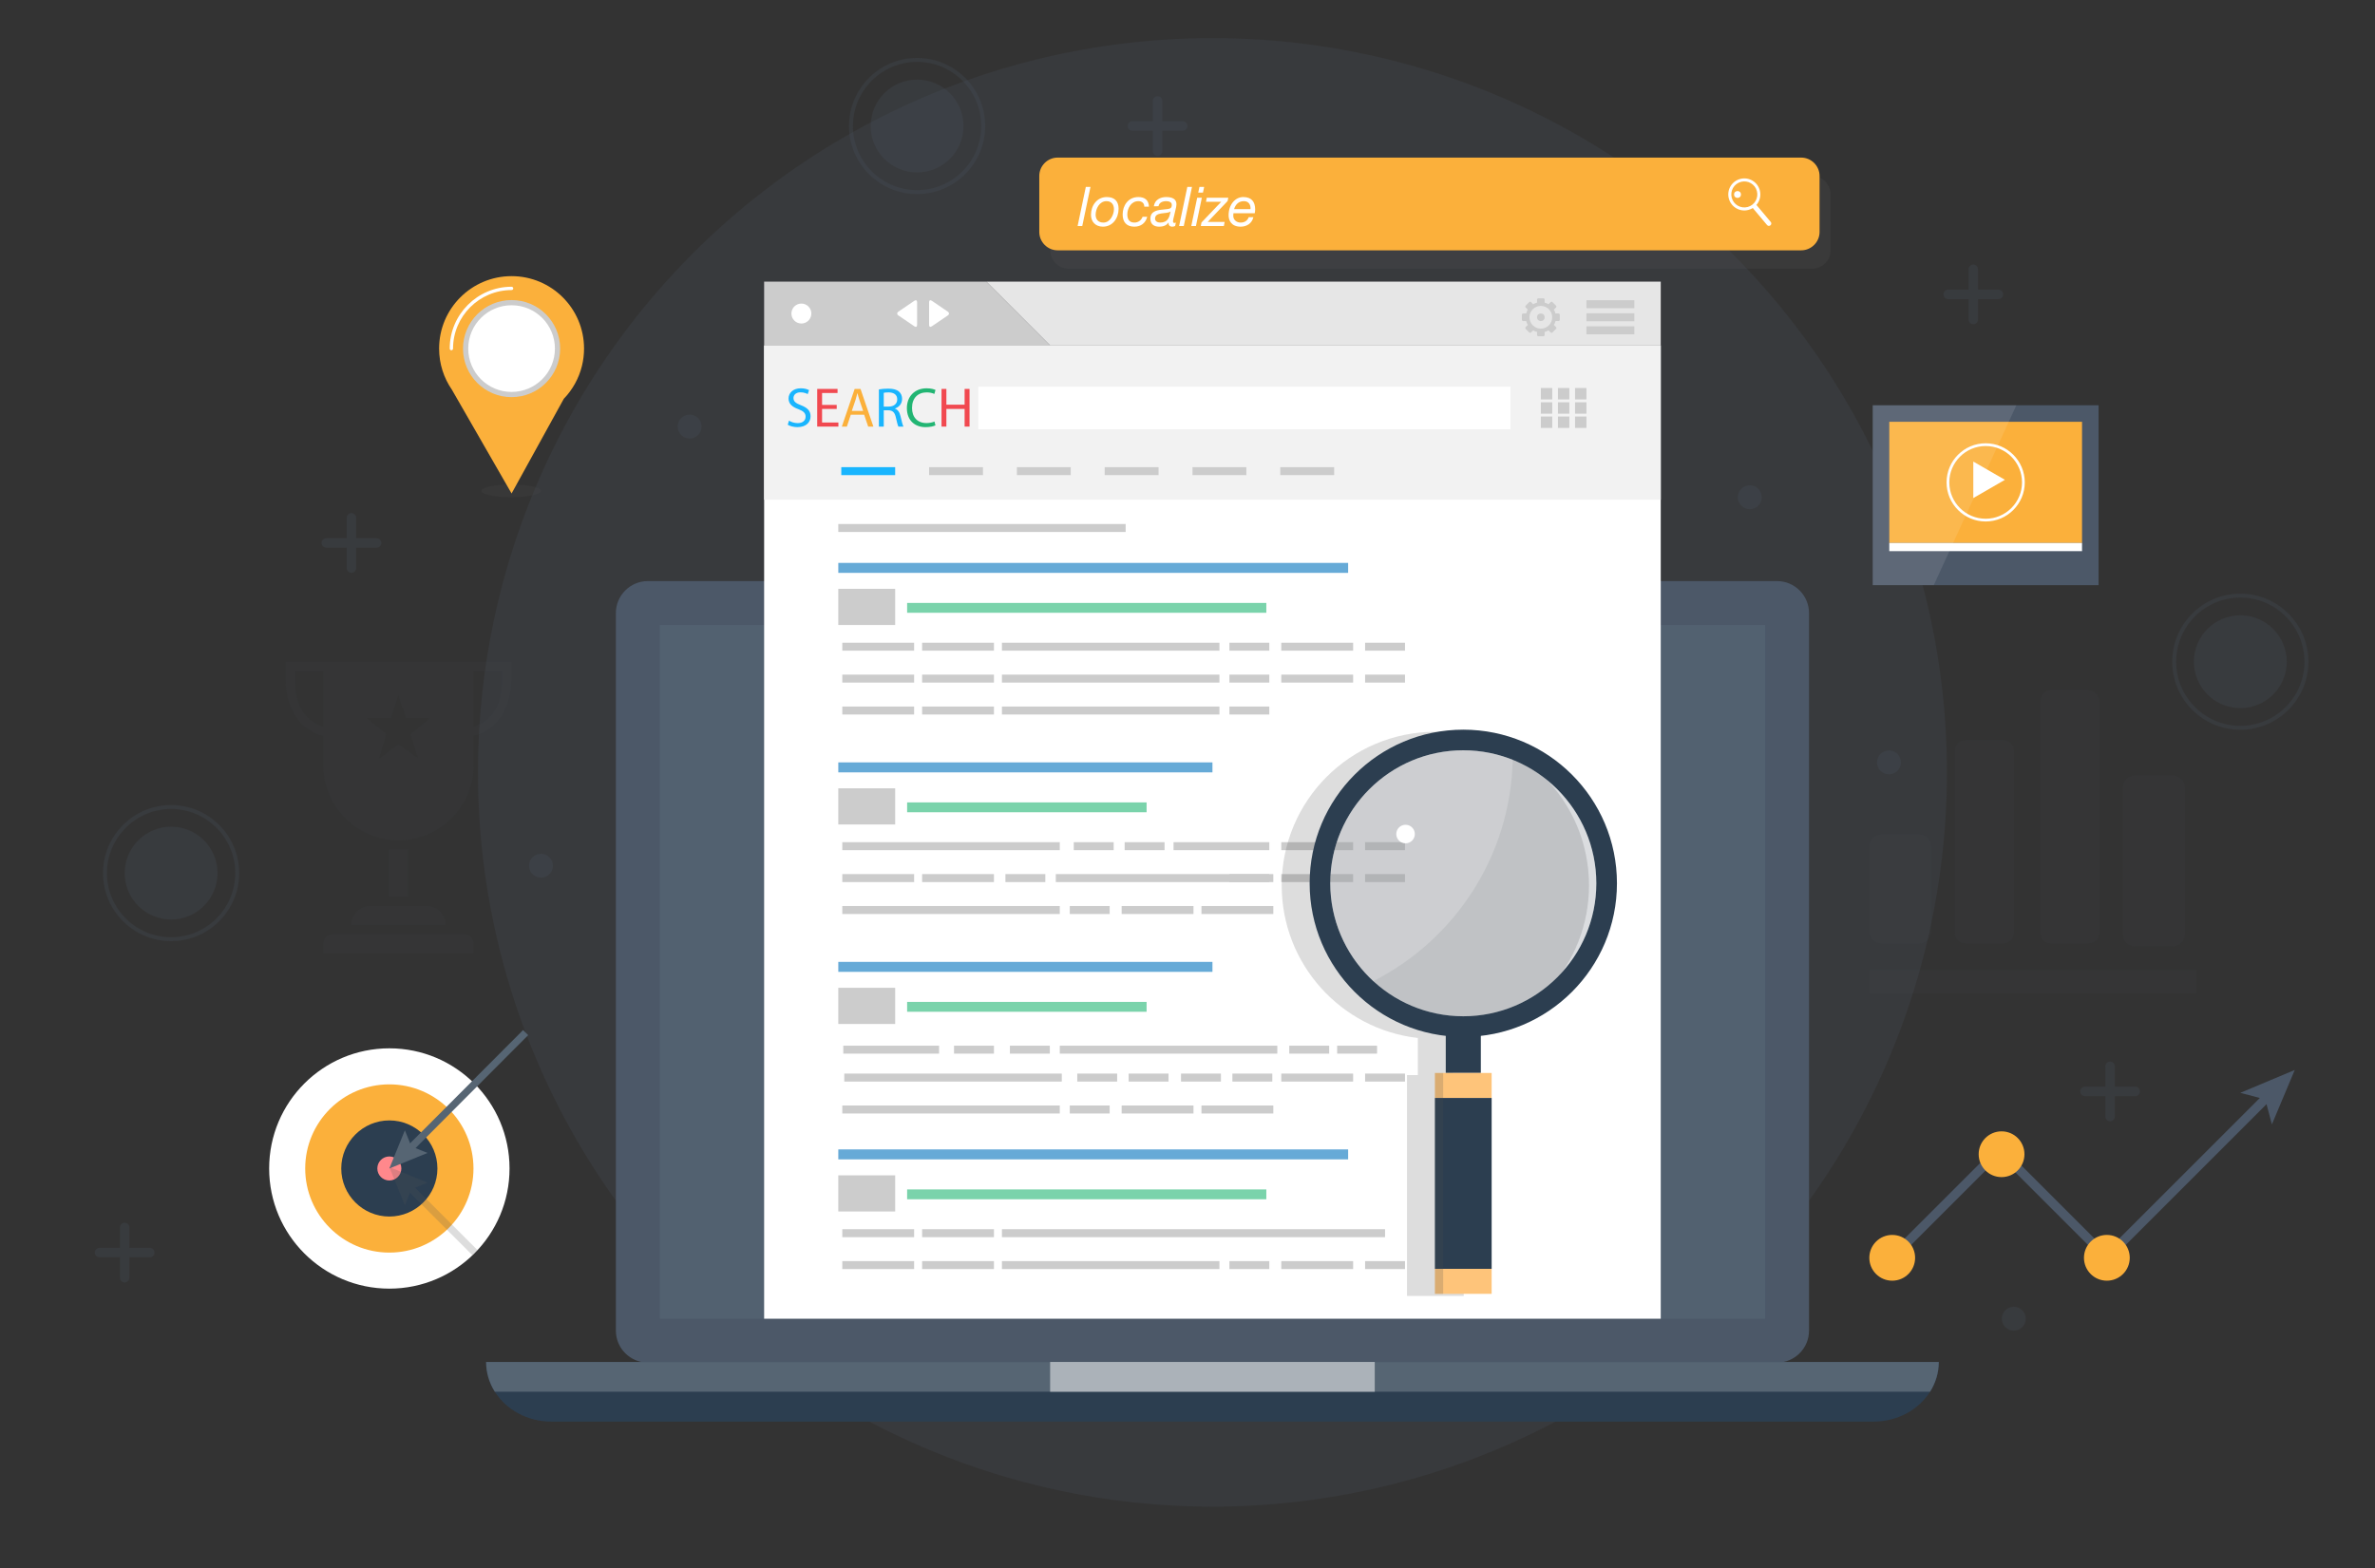 <?xml version="1.0" encoding="utf-8"?>
<!-- Generator: Adobe Illustrator 16.0.0, SVG Export Plug-In . SVG Version: 6.00 Build 0)  -->
<!DOCTYPE svg PUBLIC "-//W3C//DTD SVG 1.1//EN" "http://www.w3.org/Graphics/SVG/1.1/DTD/svg11.dtd">
<svg version="1.1" id="Layer_1" xmlns="http://www.w3.org/2000/svg" xmlns:xlink="http://www.w3.org/1999/xlink" x="0px" y="0px"
	 width="520px" height="343.5px" viewBox="0 72.5 520 343.5" enable-background="new 0 72.5 520 343.5" xml:space="preserve">
<rect x="0" y="72.5" width="520" height="343.5" fill="#333333" stroke="none"/>
<circle opacity="0.2" fill="#4C5868" cx="265.462" cy="241.656" r="160.815"/>
<g>
	<path fill="#4C5868" d="M396.078,206.756v157.179c0,3.844-3.146,6.99-6.99,6.99H141.836c-3.844,0-6.991-3.146-6.991-6.99V206.756
		c0-3.845,3.146-6.991,6.991-6.991h247.251C392.932,199.766,396.078,202.912,396.078,206.756z"/>
	<rect x="144.454" y="209.379" opacity="0.8" fill="#546372" width="242.016" height="151.934"/>
	<path fill="#2C3E50" d="M424.493,370.781c0,2.377-0.698,4.605-1.914,6.527c-2.472,3.906-7.086,6.537-12.363,6.537H120.708
		c-5.286,0-9.9-2.631-12.365-6.537c-1.214-1.922-1.913-4.15-1.913-6.527H424.493z"/>
	<path fill="#566573" d="M424.493,370.781c0,2.377-0.698,4.605-1.914,6.527H108.343c-1.214-1.922-1.913-4.15-1.913-6.527H424.493z"
		/>
	<rect x="229.924" y="370.781" fill="#ABB2B9" width="71.075" height="6.527"/>
</g>
<g>
	<polygon fill="#CCCCCC" points="167.305,134.179 167.305,148.16 229.924,148.16 215.944,134.179 	"/>
	<polygon fill="#E6E6E6" points="215.944,134.179 229.924,148.16 363.618,148.16 363.618,134.179 	"/>
	<rect x="167.305" y="148.16" fill="#FFFFFF" width="196.313" height="213.152"/>
	<rect x="167.305" y="148.16" fill="#F2F2F2" width="196.313" height="33.787"/>
	<rect x="214.2" y="157.189" fill="#FFFFFF" width="116.506" height="9.321"/>
	<g>
		<path fill="#19B5FE" d="M172.749,164.629c0.478,0.294,1.175,0.539,1.91,0.539c1.089,0,1.726-0.575,1.726-1.408
			c0-0.771-0.44-1.211-1.555-1.64c-1.347-0.478-2.179-1.175-2.179-2.338c0-1.285,1.065-2.24,2.668-2.24
			c0.845,0,1.457,0.196,1.824,0.404l-0.294,0.869c-0.269-0.147-0.82-0.392-1.566-0.392c-1.125,0-1.554,0.673-1.554,1.236
			c0,0.771,0.502,1.151,1.64,1.591c1.396,0.539,2.104,1.211,2.104,2.424c0,1.272-0.942,2.374-2.888,2.374
			c-0.796,0-1.665-0.232-2.106-0.526L172.749,164.629z"/>
		<path fill="#F14950" d="M183.198,162.06h-3.207v2.974h3.574v0.894h-4.639v-8.25h4.455v0.893h-3.39v2.607h3.207V162.06z"/>
		<path fill="#FBB03B" d="M186.279,163.332l-0.857,2.595h-1.101l2.802-8.25h1.285l2.816,8.25h-1.138l-0.881-2.595H186.279z
			 M188.984,162.5l-0.807-2.375c-0.185-0.539-0.306-1.028-0.429-1.505h-0.024c-0.122,0.489-0.257,0.991-0.416,1.493L186.5,162.5
			H188.984z"/>
		<path fill="#19B5FE" d="M192.431,157.788c0.54-0.11,1.311-0.171,2.045-0.171c1.138,0,1.872,0.208,2.387,0.673
			c0.416,0.367,0.649,0.93,0.649,1.566c0,1.089-0.686,1.812-1.555,2.105v0.037c0.637,0.22,1.016,0.808,1.212,1.665
			c0.269,1.15,0.464,1.946,0.637,2.265h-1.103c-0.134-0.233-0.317-0.943-0.55-1.971c-0.245-1.138-0.686-1.566-1.653-1.603h-1.003
			v3.574h-1.065V157.788z M193.496,161.545h1.09c1.138,0,1.861-0.625,1.861-1.567c0-1.065-0.771-1.53-1.897-1.542
			c-0.514,0-0.881,0.049-1.053,0.098V161.545z"/>
		<path fill="#22B573" d="M204.814,165.658c-0.392,0.196-1.175,0.392-2.178,0.392c-2.325,0-4.076-1.469-4.076-4.174
			c0-2.583,1.751-4.333,4.309-4.333c1.027,0,1.676,0.22,1.958,0.368l-0.257,0.869c-0.404-0.195-0.979-0.343-1.665-0.343
			c-1.934,0-3.219,1.237-3.219,3.403c0,2.02,1.163,3.317,3.17,3.317c0.648,0,1.31-0.135,1.738-0.343L204.814,165.658z"/>
		<path fill="#F14950" d="M207.209,157.678v3.451h3.99v-3.451h1.078v8.25h-1.078v-3.868h-3.99v3.868h-1.065v-8.25H207.209z"/>
	</g>
	<g>
		<g>
			<rect x="280.316" y="174.81" fill="#CCCCCC" width="11.797" height="1.748"/>
		</g>
		<g>
			<rect x="261.093" y="174.81" fill="#CCCCCC" width="11.796" height="1.748"/>
		</g>
		<g>
			<rect x="241.869" y="174.81" fill="#CCCCCC" width="11.796" height="1.748"/>
		</g>
		<g>
			<rect x="222.646" y="174.81" fill="#CCCCCC" width="11.796" height="1.748"/>
		</g>
		<g>
			<rect x="203.422" y="174.81" fill="#CCCCCC" width="11.796" height="1.748"/>
		</g>
		<g>
			<rect x="184.198" y="174.81" fill="#19B5FE" width="11.796" height="1.748"/>
		</g>
	</g>
	<g>
		<g>
			<g>
				<rect x="344.853" y="163.722" fill="#CCCCCC" width="2.496" height="2.496"/>
			</g>
			<g>
				<rect x="341.107" y="163.722" fill="#CCCCCC" width="2.497" height="2.496"/>
			</g>
			<g>
				<rect x="337.363" y="163.722" fill="#CCCCCC" width="2.496" height="2.496"/>
			</g>
		</g>
		<g>
			<g>
				<rect x="344.853" y="160.601" fill="#CCCCCC" width="2.496" height="2.497"/>
			</g>
			<g>
				<rect x="341.107" y="160.601" fill="#CCCCCC" width="2.497" height="2.497"/>
			</g>
			<g>
				<rect x="337.363" y="160.601" fill="#CCCCCC" width="2.496" height="2.497"/>
			</g>
		</g>
		<g>
			<g>
				<rect x="344.853" y="157.48" fill="#CCCCCC" width="2.496" height="2.497"/>
			</g>
			<g>
				<rect x="341.107" y="157.48" fill="#CCCCCC" width="2.497" height="2.497"/>
			</g>
			<g>
				<rect x="337.363" y="157.48" fill="#CCCCCC" width="2.496" height="2.497"/>
			</g>
		</g>
	</g>
	<circle fill="#FFFFFF" cx="175.46" cy="141.169" r="2.184"/>
	<rect x="183.543" y="187.262" fill="#CCCCCC" width="62.914" height="1.748"/>
	<g>
		<rect x="183.543" y="195.781" fill="#66AAD7" width="111.628" height="2.185"/>
		<rect x="183.543" y="201.461" fill="#CCCCCC" width="12.452" height="7.918"/>
		<rect x="198.614" y="204.546" fill="#7AD3AB" width="78.644" height="2.157"/>
		<g>
			<rect x="184.417" y="213.258" fill="#CCCCCC" width="15.729" height="1.747"/>
			<rect x="201.893" y="213.258" fill="#CCCCCC" width="15.728" height="1.747"/>
			<rect x="280.535" y="213.258" fill="#CCCCCC" width="15.729" height="1.747"/>
			<rect x="269.176" y="213.258" fill="#CCCCCC" width="8.738" height="1.747"/>
			<rect x="298.885" y="213.258" fill="#CCCCCC" width="8.738" height="1.747"/>
			<rect x="219.369" y="213.258" fill="#CCCCCC" width="47.623" height="1.747"/>
		</g>
		<g>
			<rect x="184.417" y="220.248" fill="#CCCCCC" width="15.729" height="1.747"/>
			<rect x="201.893" y="220.248" fill="#CCCCCC" width="15.728" height="1.747"/>
			<rect x="280.535" y="220.248" fill="#CCCCCC" width="15.729" height="1.747"/>
			<rect x="269.176" y="220.248" fill="#CCCCCC" width="8.738" height="1.747"/>
			<rect x="298.885" y="220.248" fill="#CCCCCC" width="8.738" height="1.747"/>
			<rect x="219.369" y="220.248" fill="#CCCCCC" width="47.623" height="1.747"/>
		</g>
		<rect x="184.417" y="227.238" fill="#CCCCCC" width="15.729" height="1.748"/>
		<rect x="201.893" y="227.238" fill="#CCCCCC" width="15.728" height="1.748"/>
		<rect x="269.176" y="227.238" fill="#CCCCCC" width="8.738" height="1.748"/>
		<rect x="219.369" y="227.238" fill="#CCCCCC" width="47.623" height="1.748"/>
	</g>
	<rect x="183.543" y="324.23" fill="#66AAD7" width="111.628" height="2.184"/>
	<rect x="183.543" y="329.91" fill="#CCCCCC" width="12.452" height="7.918"/>
	<rect x="198.614" y="332.996" fill="#7AD3AB" width="78.644" height="2.156"/>
	<rect x="184.417" y="341.705" fill="#CCCCCC" width="15.729" height="1.748"/>
	<rect x="201.893" y="341.705" fill="#CCCCCC" width="15.728" height="1.748"/>
	<rect x="219.369" y="341.705" fill="#CCCCCC" width="83.885" height="1.748"/>
	<g>
		<rect x="184.417" y="348.695" fill="#CCCCCC" width="15.729" height="1.748"/>
		<rect x="201.893" y="348.695" fill="#CCCCCC" width="15.728" height="1.748"/>
		<rect x="280.535" y="348.695" fill="#CCCCCC" width="15.729" height="1.748"/>
		<rect x="269.176" y="348.695" fill="#CCCCCC" width="8.738" height="1.748"/>
		<rect x="298.885" y="348.695" fill="#CCCCCC" width="8.738" height="1.748"/>
		<rect x="219.369" y="348.695" fill="#CCCCCC" width="47.623" height="1.748"/>
	</g>
	<rect x="269.176" y="263.938" fill="#CCCCCC" width="8.738" height="1.748"/>
	<g>
		<rect x="183.543" y="239.471" fill="#66AAD7" width="81.919" height="2.186"/>
		<rect x="183.543" y="245.15" fill="#CCCCCC" width="12.452" height="7.918"/>
		<rect x="198.614" y="248.236" fill="#7AD3AB" width="52.43" height="2.158"/>
		<rect x="280.535" y="256.947" fill="#CCCCCC" width="15.729" height="1.748"/>
		<polygon fill="#CCCCCC" points="272.671,256.947 269.176,256.947 256.942,256.947 256.942,258.695 269.176,258.695 
			272.671,258.695 277.914,258.695 277.914,256.947 		"/>
		<rect x="235.097" y="256.947" fill="#CCCCCC" width="8.738" height="1.748"/>
		<rect x="220.133" y="263.938" fill="#CCCCCC" width="8.738" height="1.748"/>
		<rect x="246.238" y="256.947" fill="#CCCCCC" width="8.738" height="1.748"/>
		<rect x="298.885" y="256.947" fill="#CCCCCC" width="8.738" height="1.748"/>
		<rect x="184.417" y="256.947" fill="#CCCCCC" width="47.622" height="1.748"/>
		<rect x="184.417" y="263.938" fill="#CCCCCC" width="15.729" height="1.748"/>
		<rect x="201.893" y="263.938" fill="#CCCCCC" width="15.728" height="1.748"/>
		<rect x="280.535" y="263.938" fill="#CCCCCC" width="15.729" height="1.748"/>
		<rect x="298.885" y="263.938" fill="#CCCCCC" width="8.738" height="1.748"/>
		<rect x="231.165" y="263.938" fill="#CCCCCC" width="47.622" height="1.748"/>
		<g>
			<rect x="245.583" y="270.928" fill="#CCCCCC" width="15.728" height="1.748"/>
			<rect x="263.059" y="270.928" fill="#CCCCCC" width="15.729" height="1.748"/>
		</g>
		<rect x="234.224" y="270.928" fill="#CCCCCC" width="8.738" height="1.748"/>
		<rect x="184.417" y="270.928" fill="#CCCCCC" width="47.622" height="1.748"/>
	</g>
	<rect x="183.543" y="283.162" fill="#66AAD7" width="81.919" height="2.184"/>
	<rect x="183.543" y="288.842" fill="#CCCCCC" width="12.452" height="7.918"/>
	<rect x="198.614" y="291.926" fill="#7AD3AB" width="52.43" height="2.158"/>
	<polygon fill="#CCCCCC" points="200.364,301.512 196.869,301.512 184.635,301.512 184.635,303.258 196.869,303.258 
		200.364,303.258 205.606,303.258 205.606,301.512 	"/>
	<rect x="208.883" y="301.512" fill="#CCCCCC" width="8.738" height="1.746"/>
	<rect x="221.117" y="301.512" fill="#CCCCCC" width="8.738" height="1.746"/>
	<rect x="282.282" y="301.512" fill="#CCCCCC" width="8.738" height="1.746"/>
	<rect x="247.112" y="307.627" fill="#CCCCCC" width="8.738" height="1.748"/>
	<rect x="292.768" y="301.512" fill="#CCCCCC" width="8.738" height="1.746"/>
	<rect x="235.862" y="307.627" fill="#CCCCCC" width="8.738" height="1.748"/>
	<rect x="269.831" y="307.627" fill="#CCCCCC" width="8.737" height="1.748"/>
	<rect x="258.581" y="307.627" fill="#CCCCCC" width="8.738" height="1.748"/>
	<rect x="232.039" y="301.512" fill="#CCCCCC" width="47.622" height="1.746"/>
	<rect x="280.535" y="307.627" fill="#CCCCCC" width="15.729" height="1.748"/>
	<rect x="298.885" y="307.627" fill="#CCCCCC" width="8.738" height="1.748"/>
	<rect x="184.854" y="307.627" fill="#CCCCCC" width="47.622" height="1.748"/>
	<g>
		<rect x="245.583" y="314.617" fill="#CCCCCC" width="15.728" height="1.748"/>
		<rect x="263.059" y="314.617" fill="#CCCCCC" width="15.729" height="1.748"/>
	</g>
	<rect x="234.224" y="314.617" fill="#CCCCCC" width="8.738" height="1.748"/>
	<rect x="184.417" y="314.617" fill="#CCCCCC" width="47.622" height="1.748"/>
	<path fill="#FFFFFF" d="M203.422,138.666c0-0.384,0.261-0.521,0.581-0.303l3.544,2.411c0.32,0.217,0.32,0.574,0,0.791l-3.544,2.411
		c-0.32,0.218-0.581,0.082-0.581-0.303V138.666z"/>
	<path fill="#FFFFFF" d="M200.796,138.666c0-0.384-0.262-0.521-0.581-0.303l-3.544,2.411c-0.32,0.217-0.32,0.574,0,0.791
		l3.544,2.411c0.319,0.218,0.581,0.082,0.581-0.303V138.666z"/>
	<g>
		<g>
			<rect x="347.349" y="143.967" fill="#CCCCCC" width="10.486" height="1.748"/>
		</g>
		<g>
			<rect x="347.349" y="141.113" fill="#CCCCCC" width="10.486" height="1.748"/>
		</g>
		<g>
			<rect x="347.349" y="138.259" fill="#CCCCCC" width="10.486" height="1.748"/>
		</g>
	</g>
	<g>
		<path fill="#CCCCCC" d="M341.237,141.157h-0.663c-0.077-0.304-0.197-0.59-0.354-0.854l0.469-0.468
			c0.108-0.108,0.108-0.283,0-0.392l-0.782-0.783c-0.108-0.108-0.283-0.108-0.392,0l-0.468,0.469
			c-0.264-0.156-0.551-0.276-0.854-0.354v-0.663c0-0.153-0.123-0.277-0.276-0.277h-1.107c-0.152,0-0.276,0.124-0.276,0.277v0.663
			c-0.304,0.078-0.591,0.197-0.854,0.353l-0.469-0.468c-0.108-0.108-0.283-0.108-0.392,0l-0.782,0.783
			c-0.108,0.108-0.108,0.283,0,0.392l0.469,0.468c-0.156,0.264-0.275,0.55-0.354,0.854h-0.663c-0.152,0-0.276,0.124-0.276,0.277
			v1.107c0,0.153,0.124,0.277,0.276,0.277h0.663c0.078,0.304,0.197,0.59,0.354,0.854l-0.469,0.468c-0.108,0.108-0.108,0.283,0,0.392
			l0.782,0.783c0.108,0.108,0.283,0.108,0.392,0l0.469-0.468c0.263,0.156,0.55,0.275,0.854,0.354v0.662
			c0,0.153,0.124,0.277,0.276,0.277h1.107c0.153,0,0.276-0.124,0.276-0.277v-0.662c0.304-0.078,0.591-0.198,0.854-0.354l0.468,0.469
			c0.108,0.108,0.283,0.108,0.392,0l0.782-0.783c0.108-0.108,0.108-0.283,0-0.392l-0.469-0.468c0.156-0.264,0.276-0.55,0.354-0.854
			h0.663c0.153,0,0.276-0.124,0.276-0.277v-1.107C341.514,141.281,341.391,141.157,341.237,141.157z M337.363,144.478
			c-1.375,0-2.49-1.115-2.49-2.49s1.115-2.491,2.49-2.491c1.376,0,2.491,1.115,2.491,2.491S338.739,144.478,337.363,144.478z"/>
		<circle fill="#CCCCCC" cx="337.363" cy="141.987" r="0.83"/>
	</g>
</g>
<g>
	<path opacity="0.2" fill="#555555" d="M347.909,266.41c0-18.58-15.062-33.641-33.641-33.641s-33.642,15.061-33.642,33.641
		c0,17.279,13.031,31.512,29.803,33.418v8.125h-2.37v5.475v37.424v5.477h12.418v-5.477v-37.424v-5.475h-2.371v-8.125
		C334.878,297.922,347.909,283.689,347.909,266.41z"/>
	<g>
		<path opacity="0.2" fill="#4C5868" d="M349.511,265.947c0,16.059-13.063,29.127-29.126,29.127c-7.591,0-14.513-2.922-19.701-7.695
			c-5.789-5.324-9.424-12.965-9.424-21.432c0-16.061,13.063-29.125,29.125-29.125c3.82,0,7.478,0.741,10.823,2.086
			C341.925,243.213,349.511,253.711,349.511,265.947z"/>
		<path fill="#2C3E50" d="M320.385,232.305c-18.579,0-33.641,15.061-33.641,33.643c0,18.578,15.062,33.641,33.641,33.641
			s33.642-15.063,33.642-33.641C354.026,247.365,338.964,232.305,320.385,232.305z M320.385,295.072
			c-16.06,0-29.125-13.066-29.125-29.125c0-16.061,13.065-29.127,29.125-29.127s29.126,13.066,29.126,29.127
			C349.511,282.006,336.444,295.072,320.385,295.072z"/>
		<rect x="316.547" y="296.877" fill="#2C3E50" width="7.677" height="10.613"/>
		<rect x="314.176" y="307.49" fill="#FEC47A" width="12.418" height="5.475"/>
		<rect x="314.176" y="350.387" fill="#FEC47A" width="12.418" height="5.477"/>
		<rect x="314.176" y="312.965" fill="#2C3E50" width="12.418" height="37.422"/>
		<polygon opacity="0.2" fill="#4D4D4D" points="315.981,312.965 315.981,307.49 314.176,307.49 314.176,312.965 314.176,350.387 
			314.176,355.863 315.981,355.863 315.981,350.387 		"/>
		<path opacity="0.2" fill="#FFFFFF" d="M331.208,238.908c-0.478,21.174-12.756,39.439-30.524,48.471
			c-5.789-5.324-9.424-12.965-9.424-21.432c0-16.061,13.063-29.125,29.125-29.125C324.205,236.822,327.862,237.563,331.208,238.908z
			"/>
		<circle fill="#FFFFFF" cx="307.742" cy="255.164" r="2.032"/>
	</g>
</g>
<g>
	<path opacity="0.2" fill="#555555" d="M400.806,127.323c0,2.216-1.813,4.028-4.027,4.028H233.991c-2.216,0-4.028-1.813-4.028-4.028
		v-12.252c0-2.216,1.813-4.028,4.028-4.028h162.787c2.215,0,4.027,1.812,4.027,4.028V127.323z"/>
	<path fill="#FBB03B" d="M398.39,123.295c0,2.215-1.813,4.028-4.028,4.028H231.574c-2.215,0-4.027-1.813-4.027-4.028v-12.252
		c0-2.216,1.813-4.028,4.027-4.028h162.788c2.216,0,4.028,1.813,4.028,4.028V123.295z"/>
	<path fill="none" d="M372.561,110.237H231.574c-0.436,0-0.805,0.369-0.805,0.806v12.252c0,0.436,0.369,0.805,0.805,0.805h140.987
		V110.237z"/>
	<g>
		<path fill="#FFFFFF" d="M387.709,121.125l-3.056-3.641c-0.029-0.035-0.063-0.063-0.099-0.087c0.745-0.853,1.064-2.047,0.749-3.223
			c-0.502-1.873-2.426-2.984-4.299-2.482s-2.984,2.426-2.481,4.299c0.502,1.873,2.426,2.985,4.298,2.483
			c0.35-0.094,0.673-0.237,0.965-0.42c0.018,0.035,0.038,0.072,0.064,0.104l3.056,3.641c0.178,0.211,0.491,0.239,0.703,0.062
			l0.038-0.033C387.857,121.651,387.885,121.336,387.709,121.125z M382.65,117.834c-1.52,0.406-3.081-0.495-3.489-2.015
			c-0.406-1.52,0.495-3.082,2.016-3.489c1.52-0.407,3.081,0.494,3.488,2.014C385.071,115.865,384.171,117.426,382.65,117.834z"/>
		<circle fill="#FFFFFF" cx="380.424" cy="115.093" r="0.752"/>
	</g>
</g>
<g>
	<ellipse opacity="0.2" fill="#4D4D4D" cx="111.931" cy="180.002" rx="6.512" ry="1.398"/>
	<path fill="#FBB03B" d="M127.417,152.637L127.417,152.637c0.298-1.215,0.459-2.485,0.459-3.792c0-8.764-7.103-15.867-15.867-15.867
		s-15.868,7.104-15.868,15.867c0,3.334,1.031,6.427,2.788,8.981l13.08,22.75l11.436-20.738
		C125.349,157.859,126.741,155.389,127.417,152.637L127.417,152.637z"/>
	<circle fill="#CCCCCC" cx="112.009" cy="148.845" r="10.632"/>
	<circle fill="#FFFFFF" cx="112.009" cy="148.845" r="9.489"/>
	<g>
		<path fill="#FFFFFF" d="M98.828,149.209c-0.202,0-0.364-0.164-0.364-0.364c0-7.469,6.076-13.545,13.545-13.545
			c0.201,0,0.364,0.163,0.364,0.364s-0.163,0.364-0.364,0.364c-7.067,0-12.817,5.75-12.817,12.817
			C99.192,149.046,99.029,149.209,98.828,149.209z"/>
	</g>
</g>
<g>
	<rect x="410.03" y="161.258" fill="#4C5868" width="49.448" height="39.4"/>
	<rect x="413.653" y="164.876" fill="#FBB03B" width="42.204" height="26.54"/>
	<rect x="413.653" y="191.417" fill="#FFFFFF" width="42.204" height="1.793"/>
	<g>
		<path fill="#FFFFFF" d="M434.756,186.709c-4.722,0-8.563-3.841-8.563-8.563c0-4.721,3.841-8.563,8.563-8.563
			s8.563,3.842,8.563,8.563C443.318,182.868,439.478,186.709,434.756,186.709z M434.756,170.188c-4.389,0-7.959,3.57-7.959,7.959
			s3.57,7.96,7.959,7.96c4.388,0,7.959-3.571,7.959-7.96S439.144,170.188,434.756,170.188z"/>
	</g>
	<polygon fill="#FFFFFF" points="432.05,173.587 438.971,177.583 432.05,181.58 	"/>
	<polygon opacity="0.1" fill="#FFFFFF" points="441.47,161.258 423.393,200.658 410.03,200.658 410.03,161.258 	"/>
</g>
<g>
	
		<rect x="425.411" y="318.721" transform="matrix(0.707 0.707 -0.707 0.707 362.38 -203.15)" fill="#4C5868" width="2.005" height="34.271"/>
	<circle fill="#FBB03B" cx="414.297" cy="347.973" r="5.012"/>
	
		<rect x="448.171" y="318.721" transform="matrix(-0.707 0.707 -0.707 -0.707 1004.274 255.729)" fill="#4C5868" width="2.005" height="34.271"/>
	
		<rect x="477.856" y="305.563" transform="matrix(0.707 0.707 -0.707 0.707 373.887 -241.83)" fill="#4C5868" width="2.005" height="49.687"/>
	<polygon fill="#4C5868" points="502.431,306.834 497.425,318.754 495.976,313.289 490.512,311.84 	"/>
	<circle fill="#FBB03B" cx="461.291" cy="347.973" r="5.012"/>
	<circle fill="#FBB03B" cx="438.236" cy="325.287" r="5.012"/>
</g>
<g>
	<circle fill="#FFFFFF" cx="85.246" cy="328.408" r="26.316"/>
	<path fill="#FBB03B" d="M85.245,346.83c-10.157,0-18.421-8.264-18.421-18.422s8.264-18.422,18.421-18.422
		c10.158,0,18.421,8.264,18.421,18.422S95.403,346.83,85.245,346.83z"/>
	<path fill="#2C3E50" d="M85.245,338.934c-5.805,0-10.527-4.721-10.527-10.525s4.722-10.527,10.527-10.527
		s10.526,4.723,10.526,10.527S91.05,338.934,85.245,338.934z"/>
	<circle fill="#FF888C" cx="85.245" cy="328.407" r="2.632"/>
	<g>
		<g>
			
				<rect x="101.328" y="293.331" transform="matrix(0.708 0.706 -0.706 0.708 249.879 18.877)" fill="#566573" width="1.579" height="36.41"/>
		</g>
		<g>
			<g>
				<polygon fill="#566573" points="93.606,325.008 90.072,323.582 88.646,320.047 85.245,328.408 				"/>
			</g>
		</g>
	</g>
	<g opacity="0.2">
		<g>
			<polygon fill="#555555" points="104.551,346.291 90.872,332.613 89.803,331.545 88.687,332.66 89.75,333.723 103.445,347.418 			
				"/>
		</g>
		<g>
			<g>
				<polygon fill="#555555" points="93.606,331.504 90.072,332.932 88.646,336.467 85.245,328.105 				"/>
			</g>
		</g>
	</g>
</g>
<g opacity="0.2">
	<g opacity="0.3">
		<path fill="#4C5868" d="M411.939,279.129h8.248c1.465,0,2.654-1.188,2.654-2.654v-18.576c0-1.465-1.189-2.654-2.654-2.654h-8.248
			c-1.465,0-2.654,1.189-2.654,2.654v18.576C409.285,277.941,410.475,279.129,411.939,279.129z"/>
		<path fill="#4C5868" d="M430.516,279.129h7.962c1.466,0,2.438-0.9,2.438-2.367v-39.807c0-1.465-0.972-2.367-2.438-2.367h-7.962
			c-1.467,0-2.51,0.902-2.51,2.367v39.807C428.006,278.229,429.049,279.129,430.516,279.129z"/>
		<path fill="#4C5868" d="M449.092,279.129h7.962c1.467,0,2.582-0.9,2.582-2.367V226.34c0-1.465-1.115-2.725-2.582-2.725h-7.962
			c-1.467,0-2.367,1.26-2.367,2.725v50.422C446.725,278.229,447.625,279.129,449.092,279.129z"/>
		<path fill="#4C5868" d="M467.453,279.773h8.248c1.466,0,2.653-1.188,2.653-2.652v-32.133c0-1.465-1.188-2.653-2.653-2.653h-8.248
			c-1.466,0-2.654,1.188-2.654,2.653v32.133C464.799,278.586,465.987,279.773,467.453,279.773z"/>
		<rect x="409.285" y="284.938" fill="#4C5868" width="71.652" height="5.164"/>
	</g>
	<g opacity="0.3">
		<path fill="#4C5868" d="M103.701,217.422h-2.058H72.835h-2.057h-8.23v4.114c0,6.028,3.221,11.04,8.23,12.122v6.397
			c0,9.091,7.37,16.462,16.461,16.462s16.461-7.371,16.461-16.462v-6.397c5.01-1.082,8.23-6.094,8.23-12.122v-4.114H103.701z
			 M70.778,231.641c-4.577-1.442-6.173-5.365-6.173-10.104v-2.057h6.173V231.641z M91.527,238.549l-4.288-3.012l-4.288,3.166
			l1.639-5.432l-4.288-3.504h5.299l1.638-5.04l1.637,5.04h5.299l-4.286,3.533L91.527,238.549z M109.874,221.536
			c0,4.739-1.596,8.662-6.173,10.104v-12.161h6.173V221.536z"/>
		<rect x="85.181" y="258.574" fill="#4C5868" width="4.117" height="10.289"/>
		<path fill="#4C5868" d="M76.951,275.035h20.577c0-2.273-1.843-4.115-4.116-4.115H81.066
			C78.793,270.92,76.951,272.762,76.951,275.035z"/>
		<path fill="#4C5868" d="M101.643,277.094H72.835c-1.137,0-2.057,0.92-2.057,2.057v2.059h32.923v-2.059
			C103.701,278.014,102.78,277.094,101.643,277.094z"/>
	</g>
	<path fill="#4C5868" d="M82.452,190.373h-4.459v-4.456c0-0.577-0.466-1.043-1.043-1.043c-0.575,0-1.041,0.466-1.041,1.043v4.456
		h-4.459c-0.575,0-1.042,0.468-1.042,1.042c0,0.577,0.467,1.042,1.042,1.042h4.459v4.458c0,0.577,0.466,1.043,1.041,1.043
		c0.577,0,1.043-0.466,1.043-1.043v-4.458h4.459c0.577,0,1.042-0.466,1.042-1.042C83.495,190.841,83.029,190.373,82.452,190.373z"/>
	<path fill="#4C5868" d="M437.551,135.93h-4.459v-4.456c0-0.577-0.467-1.042-1.043-1.042s-1.042,0.466-1.042,1.042v4.456h-4.46
		c-0.574,0-1.042,0.469-1.042,1.042c0,0.577,0.468,1.043,1.042,1.043h4.46v4.458c0,0.577,0.466,1.042,1.042,1.042
		s1.043-0.466,1.043-1.042v-4.458h4.459c0.577,0,1.043-0.466,1.043-1.043C438.594,136.398,438.128,135.93,437.551,135.93z"/>
	<path fill="#4C5868" d="M32.797,345.785h-4.459v-4.455c0-0.578-0.467-1.043-1.043-1.043c-0.576,0-1.042,0.465-1.042,1.043v4.455
		h-4.459c-0.575,0-1.043,0.469-1.043,1.043c0,0.576,0.468,1.043,1.043,1.043h4.459v4.457c0,0.578,0.466,1.043,1.042,1.043
		c0.576,0,1.043-0.465,1.043-1.043v-4.457h4.459c0.577,0,1.042-0.467,1.042-1.043C33.84,346.254,33.374,345.785,32.797,345.785z"/>
	<path fill="#4C5868" d="M258.949,99.055h-4.459v-4.456c0-0.577-0.467-1.043-1.042-1.043c-0.577,0-1.043,0.466-1.043,1.043v4.456
		h-4.459c-0.575,0-1.042,0.468-1.042,1.042c0,0.577,0.467,1.043,1.042,1.043h4.459v4.458c0,0.577,0.466,1.043,1.043,1.043
		c0.575,0,1.042-0.466,1.042-1.043v-4.458h4.459c0.577,0,1.043-0.466,1.043-1.043C259.992,99.523,259.526,99.055,258.949,99.055z"/>
	<path fill="#4C5868" d="M467.502,310.492h-4.459v-4.455c0-0.578-0.467-1.043-1.043-1.043s-1.042,0.465-1.042,1.043v4.455h-4.459
		c-0.575,0-1.043,0.469-1.043,1.041c0,0.578,0.468,1.043,1.043,1.043h4.459v4.459c0,0.578,0.466,1.043,1.042,1.043
		s1.043-0.465,1.043-1.043v-4.459h4.459c0.577,0,1.043-0.465,1.043-1.043C468.545,310.961,468.079,310.492,467.502,310.492z"/>
	<g>
		<g>
			<path fill="#4C5868" d="M37.465,278.631c-8.224,0-14.914-6.689-14.914-14.912s6.69-14.912,14.914-14.912
				c8.223,0,14.913,6.689,14.913,14.912S45.688,278.631,37.465,278.631z M37.465,249.68c-7.741,0-14.041,6.299-14.041,14.039
				c0,7.742,6.299,14.039,14.041,14.039s14.039-6.297,14.039-14.039C51.504,255.979,45.206,249.68,37.465,249.68z"/>
		</g>
		<g>
			<circle fill="#4C5868" cx="37.464" cy="263.719" r="10.169"/>
		</g>
	</g>
	<g>
		<g>
			<path fill="#4C5868" d="M200.796,115.011c-8.224,0-14.914-6.69-14.914-14.913c0-8.224,6.69-14.914,14.914-14.914
				s14.914,6.69,14.914,14.914C215.71,108.321,209.02,115.011,200.796,115.011z M200.796,86.059c-7.741,0-14.04,6.298-14.04,14.04
				s6.298,14.039,14.04,14.039s14.04-6.297,14.04-14.039S208.538,86.059,200.796,86.059z"/>
		</g>
		<g>
			<circle fill="#4C5868" cx="200.796" cy="100.099" r="10.169"/>
		</g>
	</g>
	<g>
		<g>
			<path fill="#4C5868" d="M490.512,232.334c-8.224,0-14.914-6.689-14.914-14.912c0-8.224,6.69-14.914,14.914-14.914
				c8.223,0,14.913,6.69,14.913,14.914C505.425,225.645,498.734,232.334,490.512,232.334z M490.512,203.382
				c-7.742,0-14.04,6.298-14.04,14.04c0,7.74,6.298,14.039,14.04,14.039c7.741,0,14.039-6.299,14.039-14.039
				C504.551,209.681,498.253,203.382,490.512,203.382z"/>
		</g>
		<g>
			<circle fill="#4C5868" cx="490.512" cy="217.422" r="10.169"/>
		</g>
	</g>
	<circle fill="#4C5868" cx="118.443" cy="262.102" r="2.622"/>
	<circle fill="#4C5868" cx="440.916" cy="361.313" r="2.622"/>
	<circle fill="#4C5868" cx="383.114" cy="181.4" r="2.621"/>
	<circle fill="#4C5868" cx="413.588" cy="239.471" r="2.621"/>
	<circle fill="#4C5868" cx="150.994" cy="165.927" r="2.621"/>
</g>
<g>
	<path fill="#FFFFFF" d="M237.739,113.436h1.02l-1.8,8.563h-1.019L237.739,113.436z"/>
	<path fill="#FFFFFF" d="M242.334,115.655c1.667,0,2.579,0.9,2.579,2.567c0,2.015-1.26,3.921-3.431,3.921
		c-1.631,0-2.614-1.091-2.614-2.59C238.868,117.526,240.163,115.655,242.334,115.655z M241.591,121.244
		c1.487,0,2.303-1.727,2.303-2.938c0-0.972-0.516-1.751-1.632-1.751c-1.57,0-2.374,1.703-2.374,2.986
		C239.888,120.56,240.475,121.244,241.591,121.244z"/>
	<path fill="#FFFFFF" d="M250.541,117.766c0-0.768-0.504-1.211-1.308-1.211c-1.571,0-2.41,1.559-2.41,2.914
		c0,0.959,0.384,1.775,1.535,1.775c0.875,0,1.523-0.504,1.811-1.271h1.02c-0.372,1.391-1.391,2.17-2.83,2.17
		c-1.691,0-2.555-0.995-2.555-2.674c0-1.967,1.211-3.814,3.43-3.814c1.403,0,2.279,0.66,2.327,2.111H250.541z"/>
	<path fill="#FFFFFF" d="M252.631,117.67c0.191-1.379,1.379-2.015,2.687-2.015c1.199,0,2.267,0.336,2.267,1.583
		c0,0.348-0.107,0.792-0.191,1.127l-0.396,1.691c-0.048,0.252-0.168,0.6-0.168,0.887c0,0.288,0.12,0.384,0.3,0.384
		c0.097,0,0.229-0.048,0.324-0.083L257.296,122c-0.155,0.084-0.443,0.144-0.623,0.144c-0.564,0-0.864-0.335-0.804-0.875
		l-0.024-0.024c-0.432,0.576-1.02,0.899-2.074,0.899c-1.032,0-1.896-0.479-1.896-1.75c0-1.799,1.751-1.907,3.131-2.039
		c1.091-0.096,1.559-0.156,1.559-0.983c0-0.66-0.707-0.815-1.247-0.815c-0.779,0-1.535,0.312-1.667,1.115H252.631z M254.01,121.244
		c0.804,0,1.392-0.276,1.739-0.816c0.336-0.468,0.396-1.02,0.54-1.595h-0.024c-0.852,0.611-3.346-0.024-3.37,1.547
		C252.895,120.956,253.435,121.244,254.01,121.244z"/>
	<path fill="#FFFFFF" d="M259.963,113.436h1.02L259.184,122h-1.02L259.963,113.436z"/>
	<path fill="#FFFFFF" d="M262.123,115.799h1.02L261.848,122h-1.02L262.123,115.799z M263.383,114.684h-1.032l0.265-1.248h1.031
		L263.383,114.684z"/>
	<path fill="#FFFFFF" d="M263.059,121.232l4.318-4.534h-3.334l0.18-0.899h4.713l-0.155,0.732l-4.354,4.569h3.705L267.965,122h-5.05
		L263.059,121.232z"/>
	<path fill="#FFFFFF" d="M270.055,119.205c-0.024,0.18-0.036,0.36-0.036,0.54c0,0.959,0.779,1.5,1.606,1.5
		c0.9,0,1.5-0.42,1.787-1.188h1.02c-0.323,1.379-1.463,2.086-2.807,2.086c-2.063,0-2.626-1.415-2.626-2.494
		c0-2.375,1.487-3.994,3.19-3.994c1.822,0,2.626,1.008,2.626,2.747c0,0.324-0.06,0.624-0.096,0.804H270.055z M273.796,118.306
		c0.061-0.875-0.323-1.751-1.451-1.751c-1.199,0-1.858,0.792-2.146,1.751H273.796z"/>
</g>
</svg>

